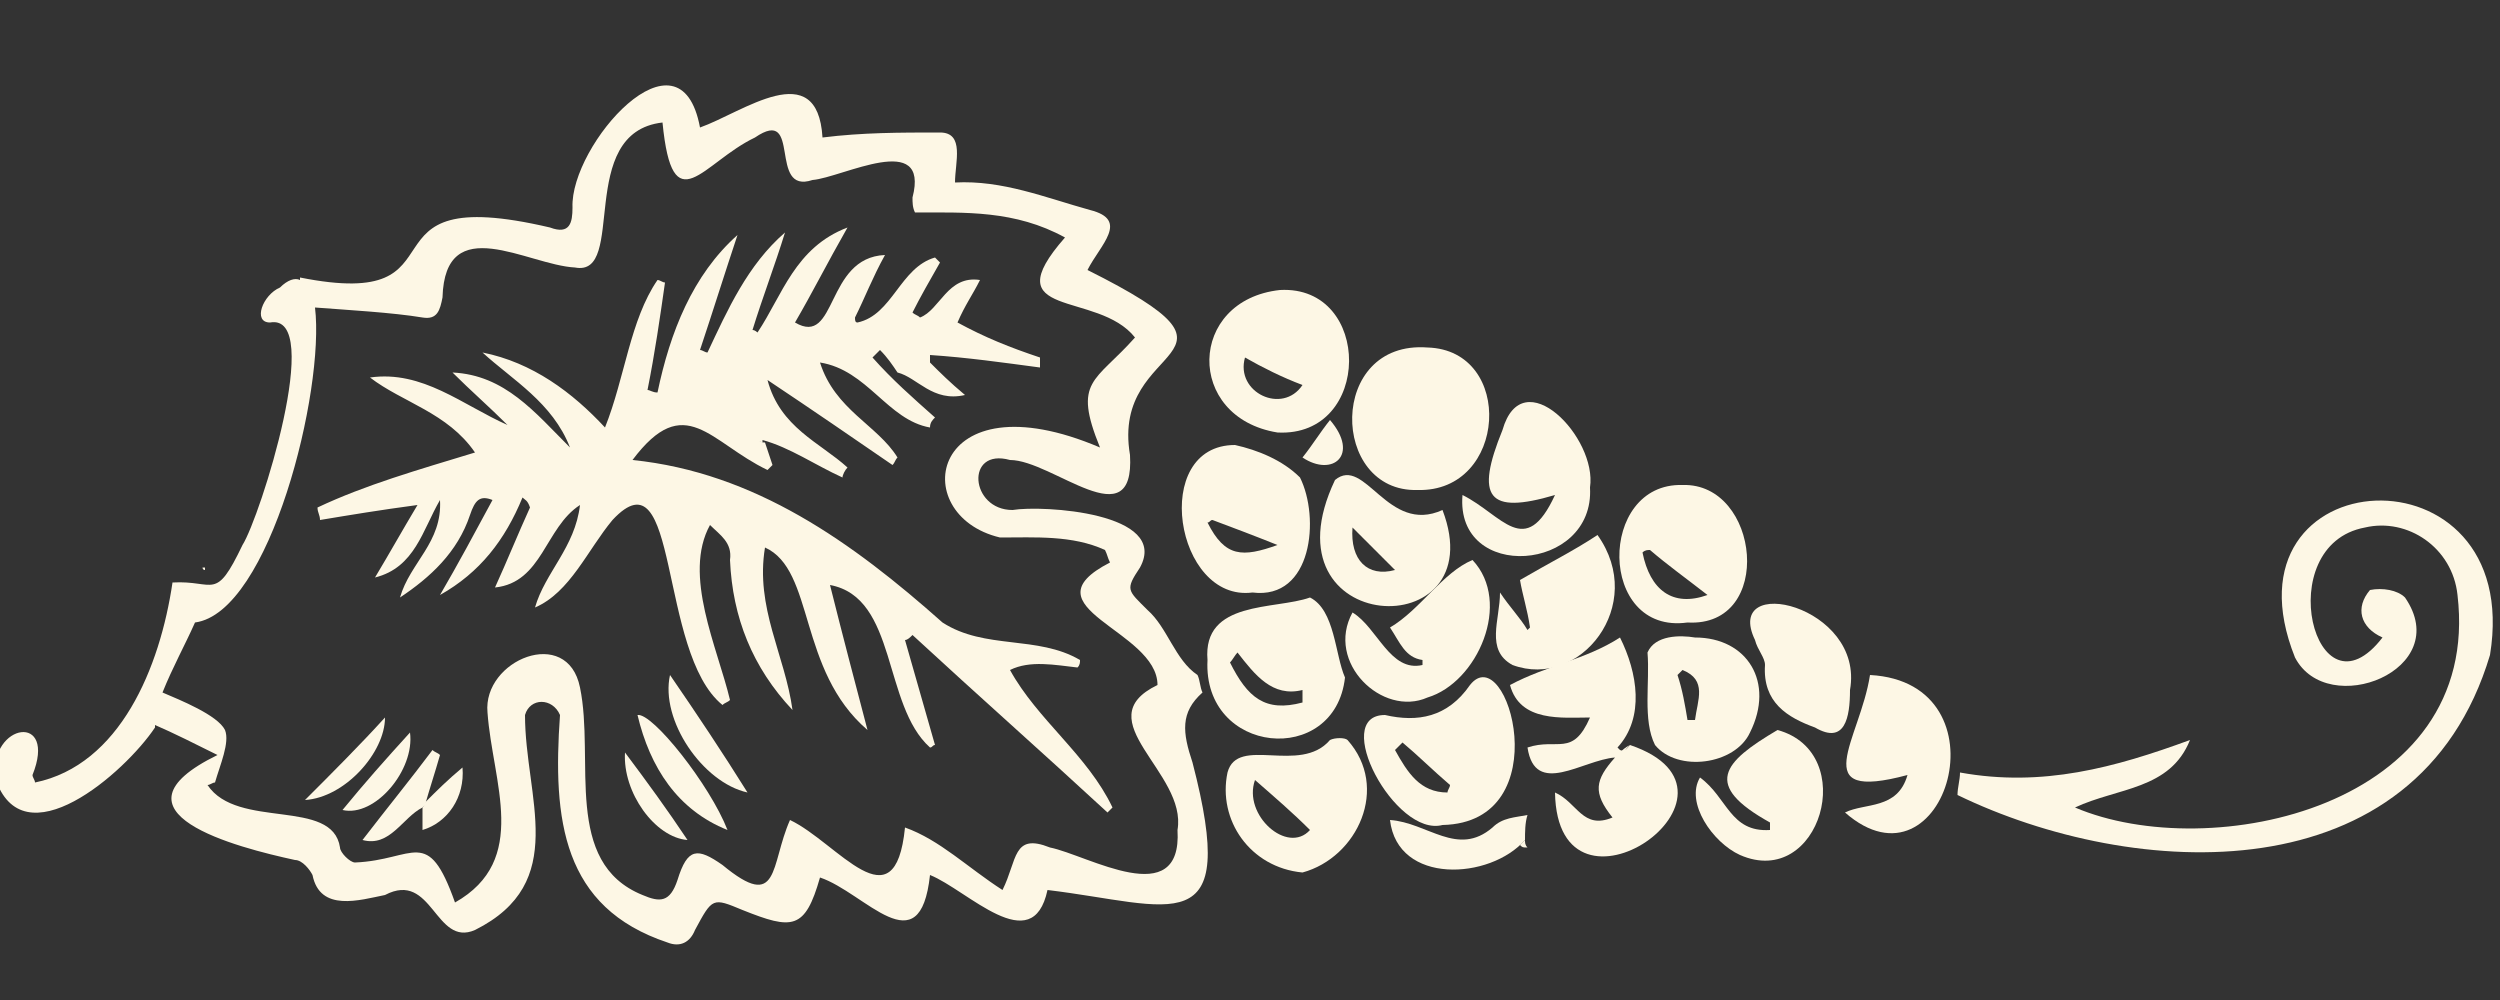 <?xml version="1.0" encoding="utf-8"?>
<!-- Generator: Adobe Illustrator 27.9.0, SVG Export Plug-In . SVG Version: 6.00 Build 0)  -->
<svg version="1.1" id="Calque_1" xmlns="http://www.w3.org/2000/svg" xmlns:xlink="http://www.w3.org/1999/xlink" x="0px" y="0px"
	 width="100px" height="40px" viewBox="0 0 100 40" style="enable-background:new 0 0 100 40;" xml:space="preserve">
<rect x="0" y="0" width="100" height="40" fill="#333333" stroke="none"/>
<style type="text/css">
	.st0{fill-rule:evenodd;clip-rule:evenodd;fill:#FDF7E5;}
</style>
<g>
	<path class="st0" d="M99.6,26.2c-2.9,9.7-14.3,9-21.3,5.6c0-0.3,0.1-0.6,0.1-0.9c3.3,0.6,6.2-0.2,9.2-1.3c-0.8,2-2.9,1.9-4.6,2.7
		c5.4,2.3,16.3,0,15.3-8.5c-0.2-1.9-2-3.1-3.7-2.7c-3.8,0.7-2,7.9,0.7,4.4c-0.9-0.4-1.1-1.2-0.5-1.9c0.5-0.1,1.1,0,1.4,0.3
		c2,2.9-3.1,4.9-4.4,2.4C88.6,18.3,101,17.6,99.6,26.2z"/>
	<path class="st0" d="M61.1,33.9C61.1,33.9,61,33.9,61.1,33.9c-0.2,0-0.2,0-0.3-0.1c0.1-0.1,0.1-0.1,0.2-0.2
		C61,33.7,61,33.8,61.1,33.9z"/>
	<path class="st0" d="M30.6,17.7c0.1,0.3,0.2,0.6,0.3,0.9c-0.1,0.1-0.1,0.1-0.2,0.2c-2.3-1.1-3.3-3.2-5.4-0.4
		c4.9,0.5,8.8,3.3,12.4,6.5c1.7,1.1,3.8,0.5,5.5,1.5c0,0.1,0,0.2-0.1,0.3c-0.9-0.1-1.9-0.3-2.7,0.1c1.1,2,3.1,3.4,4.1,5.5
		c-0.1,0.1-0.1,0.1-0.2,0.2c-2.6-2.4-5.2-4.7-7.8-7.1c-0.1,0.1-0.2,0.2-0.3,0.2c0.4,1.4,0.8,2.8,1.2,4.2c-0.1,0-0.1,0.1-0.2,0.1
		c-1.9-1.7-1.3-6-4-6.5c0.5,2,1,3.9,1.5,5.8c-2.8-2.4-2.1-6.4-4.1-7.3c-0.4,2.4,0.8,4.3,1.1,6.5c-1.6-1.7-2.4-3.7-2.5-6
		c0.1-0.7-0.4-1-0.8-1.4c-1.1,2,0.3,4.9,0.8,7c-0.1,0.1-0.2,0.1-0.3,0.2c-2.6-2.1-1.7-10.3-4.4-7.4c-1,1.2-1.7,2.9-3.1,3.5
		c0.4-1.4,1.6-2.4,1.8-4.1c-1.4,0.9-1.5,3.1-3.4,3.3c0.5-1.1,0.9-2.1,1.4-3.2C21.1,20,21,20,20.9,19.9c-0.7,1.7-1.7,3-3.3,3.9
		c0.7-1.2,1.4-2.5,2.1-3.8c-0.5-0.2-0.7,0-0.9,0.6c-0.5,1.5-1.6,2.5-2.8,3.3c0.4-1.4,1.7-2.2,1.6-3.9c-0.7,1.2-1,2.7-2.6,3.1
		c0.6-1,1.1-1.9,1.7-2.9c-1.5,0.2-2.7,0.4-3.9,0.6c0-0.2-0.1-0.3-0.1-0.5c1.9-0.9,4-1.5,6.3-2.2c-1.1-1.6-2.9-2-4.2-3
		c2.1-0.3,3.7,1.1,5.5,1.9c-0.7-0.7-1.5-1.4-2.2-2.1c2.1,0.1,3.3,1.6,4.7,3c-0.7-1.8-2.3-2.7-3.5-3.8c2,0.4,3.6,1.6,4.9,3
		c0.8-2,1-4.3,2.1-5.9c0.1,0,0.2,0.1,0.3,0.1c-0.2,1.4-0.4,2.8-0.7,4.3c0.1,0,0.2,0.1,0.4,0.1c0.5-2.4,1.4-4.7,3.2-6.3
		c-0.5,1.5-1,3.1-1.5,4.6c0.1,0,0.2,0.1,0.3,0.1c0.8-1.7,1.6-3.5,3.1-4.8c-0.4,1.3-0.9,2.6-1.3,3.9c0.1,0,0.2,0.1,0.2,0.1
		c1-1.5,1.5-3.4,3.6-4.2c-0.8,1.4-1.4,2.6-2.1,3.8c1.7,1,1.2-2.6,3.6-2.7c-0.5,0.9-0.8,1.7-1.2,2.5c0,0.1,0,0.2,0.1,0.2
		c1.4-0.3,1.7-2.2,3.1-2.6c0.1,0.1,0.1,0.1,0.2,0.2c-0.4,0.7-0.8,1.4-1.1,2c0.1,0.1,0.2,0.1,0.3,0.2c0.8-0.3,1.1-1.7,2.4-1.5
		c-0.3,0.6-0.6,1-0.9,1.7c1.1,0.6,2.1,1,3.3,1.4c0,0.1,0,0.2,0,0.4c-1.5-0.2-2.9-0.4-4.4-0.5c0,0.1,0,0.2,0,0.3
		c0.4,0.4,0.8,0.8,1.4,1.3c-1.3,0.3-1.9-0.7-2.7-0.9c-0.2-0.3-0.4-0.6-0.7-0.9c-0.1,0.1-0.2,0.2-0.3,0.3c0.8,0.9,1.6,1.6,2.5,2.4
		c-0.1,0.1-0.2,0.2-0.2,0.4c-1.7-0.3-2.5-2.3-4.4-2.6c0.6,1.9,2.3,2.5,3.1,3.8c-0.1,0.1-0.1,0.2-0.2,0.3c-1.6-1.1-3.2-2.2-5-3.4
		c0.5,1.9,2.1,2.5,3.2,3.5c-0.1,0.1-0.2,0.3-0.2,0.4c-1.1-0.5-2.1-1.2-3.2-1.5c0,0,0,0.1,0,0.1C30.3,17.6,30.4,17.7,30.6,17.7z"/>
	<path class="st0" d="M47.7,30.5c-0.4-1.2-0.5-2,0.4-2.8l0,0C48,27.5,48,27.2,47.9,27l0,0c-0.9-0.6-1.2-1.9-2-2.6
		c-0.8-0.8-0.9-0.8-0.3-1.7c1.2-2.2-3.9-2.5-5.1-2.3c-1.7,0-1.9-2.5-0.1-2c1.7,0,5,3.2,4.8-0.2c-0.8-4.7,5.7-3.7-1.7-7.4
		c0.5-1,1.7-2,0.1-2.4c-1.8-0.5-3.5-1.2-5.4-1.1c0-0.8,0.4-2-0.6-2c-1.6,0-3.1,0-4.7,0.2c-0.2-3.3-3.2-1-4.9-0.4
		c-0.8-4.3-5.2,0.7-5.1,3.2c0,0.6-0.1,1.1-0.9,0.8c-8.1-1.9-3,3.4-10,2c0,0,0,0.1,0,0.1c-0.2-0.1-0.5,0-0.8,0.3
		c-0.7,0.3-1.1,1.4-0.4,1.4c2.2-0.4-0.4,7.8-1.1,8.9c-1.1,2.3-1.1,1.4-2.8,1.5c-0.5,3.4-2.1,7.3-5.5,8c0-0.1-0.1-0.2-0.1-0.3
		c1-2.5-1.7-2.1-1.5,0.1c1.1,3.4,5.2-0.2,6.4-2c0,0,0-0.1,0-0.1c0.7,0.3,1.7,0.8,2.5,1.2c-4.7,2.3,0.8,3.7,3.1,4.2
		c0.3,0,0.6,0.4,0.7,0.6c0.3,1.5,1.9,1,2.9,0.8c1.9-1,2,2.1,3.6,1.4c3.8-1.9,2-5.3,2-8.6c0.2-0.7,1.1-0.7,1.4,0
		c-0.3,4.2,0.1,7.7,4.3,9.1c0.5,0.2,0.9,0,1.1-0.5c0.7-1.3,0.7-1.3,1.9-0.8c2,0.8,2.5,0.8,3.1-1.3c1.8,0.6,4,3.6,4.4-0.1
		c1.5,0.6,4.1,3.4,4.7,0.6C46.9,36.2,49.6,37.8,47.7,30.5z M42,33.9c-1.5-0.6-1.3,0.5-1.9,1.7c-1.4-0.9-2.5-2-3.9-2.5
		c-0.4,4-2.7,0.6-4.6-0.3c-0.8,1.8-0.4,3.7-2.7,1.8c-1-0.7-1.4-0.7-1.8,0.6c-0.3,0.9-0.7,0.9-1.4,0.6c-3.2-1.3-1.9-5.4-2.5-8.3
		c-0.5-2.5-3.9-1.1-3.7,1c0.2,2.8,1.7,5.9-1.3,7.6c-1.1-3.1-1.6-1.7-4-1.6c-0.2,0-0.6-0.4-0.6-0.6c-0.3-2-4.1-0.7-5.3-2.5
		c0.1,0,0.2-0.1,0.3-0.1c0.2-0.7,0.6-1.6,0.4-2.1c-0.3-0.6-1.8-1.2-2.5-1.5c0.4-1,0.9-1.9,1.3-2.8c3-0.4,5.2-9.3,4.8-12.6
		c1.3,0.1,3.1,0.2,4.3,0.4c0.6,0.1,0.7-0.3,0.8-0.8c0.1-3.5,3.4-1.3,5.3-1.2c2.1,0.4,0-5.4,3.5-5.8c0.4,4.1,1.6,1.6,3.7,0.6
		c1.9-1.3,0.5,2.3,2.3,1.7c1.2-0.1,4.7-2,4,0.7c0,0.2,0,0.4,0.1,0.6c2,0,4-0.1,6,1c-2.9,3.3,1.3,2.1,2.8,4c-1.6,1.8-2.5,1.7-1.4,4.4
		c-6.8-2.9-7.8,2.7-4,3.6c1.4,0,2.9-0.1,4.2,0.5c0.1,0.2,0.1,0.3,0.2,0.5c-3.5,1.8,1.9,2.7,1.9,4.9c-2.9,1.4,1.2,3.5,0.8,5.8
		C47.3,36.5,43.5,34.2,42,33.9z"/>
	<path class="st0" d="M29.1,33.2c-2-0.8-3.1-2.5-3.6-4.6C26.1,28.5,28.4,31.4,29.1,33.2z"/>
	<path class="st0" d="M26.8,27c1.1,1.6,2.1,3.1,3.1,4.7C28.1,31.3,26.4,28.8,26.8,27z"/>
	<path class="st0" d="M16.9,32.3c-0.8,0.4-1.3,1.6-2.4,1.3c1-1.3,1.9-2.4,2.8-3.6c0.1,0.1,0.2,0.1,0.3,0.2c-0.2,0.7-0.4,1.3-0.6,2
		l0,0C17,32.2,16.9,32.3,16.9,32.3L16.9,32.3z"/>
	<path class="st0" d="M12.2,32c1.1-1.1,2.2-2.2,3.2-3.3C15.4,30.1,13.8,31.9,12.2,32z"/>
	<path class="st0" d="M13.7,32.4c0.9-1.1,1.7-2,2.7-3.1C16.6,30.8,15,32.7,13.7,32.4z"/>
	<path class="st0" d="M25,30.1c0.9,1.2,1.7,2.3,2.5,3.5C26.2,33.5,24.9,31.7,25,30.1z"/>
	<path class="st0" d="M17,32.1c0.5-0.5,0.9-0.9,1.5-1.4c0.1,1.2-0.6,2.2-1.6,2.5c0-0.3,0-0.6,0-0.9l0,0C16.9,32.3,17,32.2,17,32.1
		L17,32.1z"/>
	<path class="st0" d="M8.1,22.7c0,0,0.1,0,0.1,0c0,0,0,0.1,0,0.1C8.1,22.8,8.1,22.7,8.1,22.7L8.1,22.7z"/>
	<path class="st0" d="M47.9,27c0.1,0.2,0.1,0.5,0.2,0.7C48,27.5,48,27.2,47.9,27z"/>
	<path class="st0" d="M65.2,29.8c5.6,1.9-2.9,7.8-3,1.9c0.9,0.4,1.1,1.5,2.3,1c-0.8-1-0.7-1.5,0.1-2.4c-1.3,0.1-3.2,1.6-3.5-0.4
		c1.2-0.4,1.8,0.4,2.5-1.2c-1.1,0-2.8,0.2-3.2-1.3c1.5-0.8,3-1,4.4-1.9c0.7,1.4,1,3.2-0.1,4.4c0,0,0.1,0.1,0.1,0.1
		C65,30.1,65.1,29.9,65.2,29.8z"/>
	<path class="st0" d="M57.1,13.9c3.5,0.1,3.2,5.8-0.4,5.7C53.2,19.7,53.1,13.6,57.1,13.9z"/>
	<path class="st0" d="M51.1,17.3c-3.7-0.6-3.6-5.3,0.1-5.7C54.9,11.4,54.9,17.5,51.1,17.3z M49.8,14.3c-0.4,1.4,1.5,2.3,2.3,1.1
		C51.3,15.1,50.5,14.7,49.8,14.3z"/>
	<path class="st0" d="M57.7,33c-1.9,0.5-4.5-4.4-2.3-4.4c1.3,0.3,2.5,0.1,3.4-1.2C60.3,25.5,62.4,32.9,57.7,33z M56.1,29.7
		c-0.1,0.1-0.2,0.2-0.3,0.3c0.5,0.9,1,1.7,2.1,1.7c0-0.1,0.1-0.2,0.1-0.3C57.3,30.8,56.7,30.2,56.1,29.7z"/>
	<path class="st0" d="M50.1,23.7c-3.1,0.4-4.1-5.9-0.7-5.9c0.9,0.2,1.9,0.6,2.6,1.3C52.8,20.7,52.5,24,50.1,23.7z M48.5,20.8
		c-0.1,0-0.1,0.1-0.2,0.1c0.7,1.4,1.4,1.4,2.8,0.9C50.1,21.4,49.3,21.1,48.5,20.8z"/>
	<path class="st0" d="M53.8,27.1c-0.4,3.6-5.7,3.1-5.5-0.7c-0.2-2.4,2.7-2,4.1-2.5C53.4,24.4,53.4,26.2,53.8,27.1z M52.1,28.1
		c0-0.2,0-0.3,0-0.5c-1.2,0.3-1.9-0.6-2.6-1.5c-0.1,0.1-0.2,0.3-0.3,0.4C49.9,27.9,50.6,28.5,52.1,28.1z"/>
	<path class="st0" d="M67.5,24.9c-3.6,0.5-3.6-5.6-0.2-5.5C70.4,19.3,71,25.1,67.5,24.9z M66,22c-0.1,0-0.2,0-0.3,0.1
		c0.3,1.5,1.2,2.2,2.6,1.7C67.4,23.1,66.7,22.6,66,22z"/>
	<path class="st0" d="M52.1,34.9c-2.1-0.2-3.4-2.1-3-4c0.4-1.5,2.9,0.1,4.1-1.3c0.2-0.1,0.6-0.1,0.7,0
		C55.6,31.5,54.3,34.3,52.1,34.9z M50.2,31.2c-0.5,1.4,1.3,3,2.2,2C51.7,32.5,51,31.9,50.2,31.2z"/>
	<path class="st0" d="M62.2,19.8c-2.7,0.8-3.2,0.1-2.1-2.6c0.8-2.8,3.8,0.3,3.5,2.3c0.2,3.4-5.4,3.8-5.1,0.3
		C60.1,20.6,61,22.4,62.2,19.8z"/>
	<path class="st0" d="M76.3,31c-4.1,1.1-1.9-1.4-1.5-4c5.6,0.3,3,9-1,5.5C74.6,32.1,75.9,32.4,76.3,31z"/>
	<path class="st0" d="M57.7,20.4c2.1,5.5-7.3,5.1-4.3-1.2C54.6,18.2,55.5,21.4,57.7,20.4z M54.1,21.1c-0.1,1.3,0.6,2,1.7,1.7
		C55.2,22.2,54.7,21.7,54.1,21.1z"/>
	<path class="st0" d="M67.8,25.5c2.1,0,3.2,1.8,2.2,3.8c-0.6,1.3-2.9,1.6-3.8,0.5c-0.5-1-0.2-2.5-0.3-3.7
		C66.2,25.4,67.2,25.4,67.8,25.5z M67.5,28.8c0.1,0,0.2,0,0.3,0c0.1-0.8,0.5-1.6-0.5-2c-0.1,0.1-0.1,0.1-0.2,0.2
		C67.3,27.6,67.4,28.2,67.5,28.8z"/>
	<path class="st0" d="M56.9,26.4c-0.7-0.1-0.9-0.7-1.3-1.3c1.2-0.7,2.1-2.2,3.3-2.7c1.6,1.7,0.2,4.9-1.8,5.5c-1.8,0.8-4.1-1.4-3-3.4
		c1,0.6,1.5,2.4,2.8,2.1C56.9,26.5,56.9,26.4,56.9,26.4z"/>
	<path class="st0" d="M60.8,23.2c1.2-0.7,2.2-1.2,3.1-1.8c2,2.8-0.7,6.2-3.4,5.2c-1.1-0.6-0.5-1.8-0.5-2.9c0.4,0.6,0.8,1,1.1,1.5
		c0,0,0.1-0.1,0.1-0.1C61.1,24.4,60.9,23.8,60.8,23.2z"/>
	<path class="st0" d="M70.8,32.9c-2.7-1.5-1.9-2.4,0.3-3.7c3.3,0.9,1.7,6.4-1.5,5c-1.1-0.5-2.2-2.1-1.6-3.1c1.1,0.8,1.2,2.2,2.8,2.1
		C70.8,33.2,70.8,33,70.8,32.9z"/>
	<path class="st0" d="M74,27.6c0,1.1-0.2,2.2-1.4,1.5c-1.1-0.4-2.1-1-2-2.5c0-0.3-0.3-0.6-0.4-1C68.9,22.9,74.6,24.2,74,27.6z"/>
	<path class="st0" d="M61,33.6c-1.4,1.6-5.1,1.8-5.4-0.8c1.5,0.1,2.7,1.5,4.1,0.3c0.4-0.4,0.9-0.4,1.4-0.5C61,32.9,61,33.3,61,33.6z
		"/>
	<path class="st0" d="M53.2,16.8c1.2,1.4,0.1,2.3-1.1,1.5C52.5,17.8,52.8,17.3,53.2,16.8z"/>
	<path class="st0" d="M17,32.1c-0.1,0.1-0.1,0.1-0.2,0.2C16.9,32.3,17,32.2,17,32.1z"/>
	<path class="st0" d="M65.2,29.8c-0.1,0.1-0.2,0.2-0.3,0.4c0,0-0.1-0.1-0.1-0.1C64.9,30,65,29.9,65.2,29.8
		C65.2,29.8,65.2,29.8,65.2,29.8z"/>
</g>
</svg>
